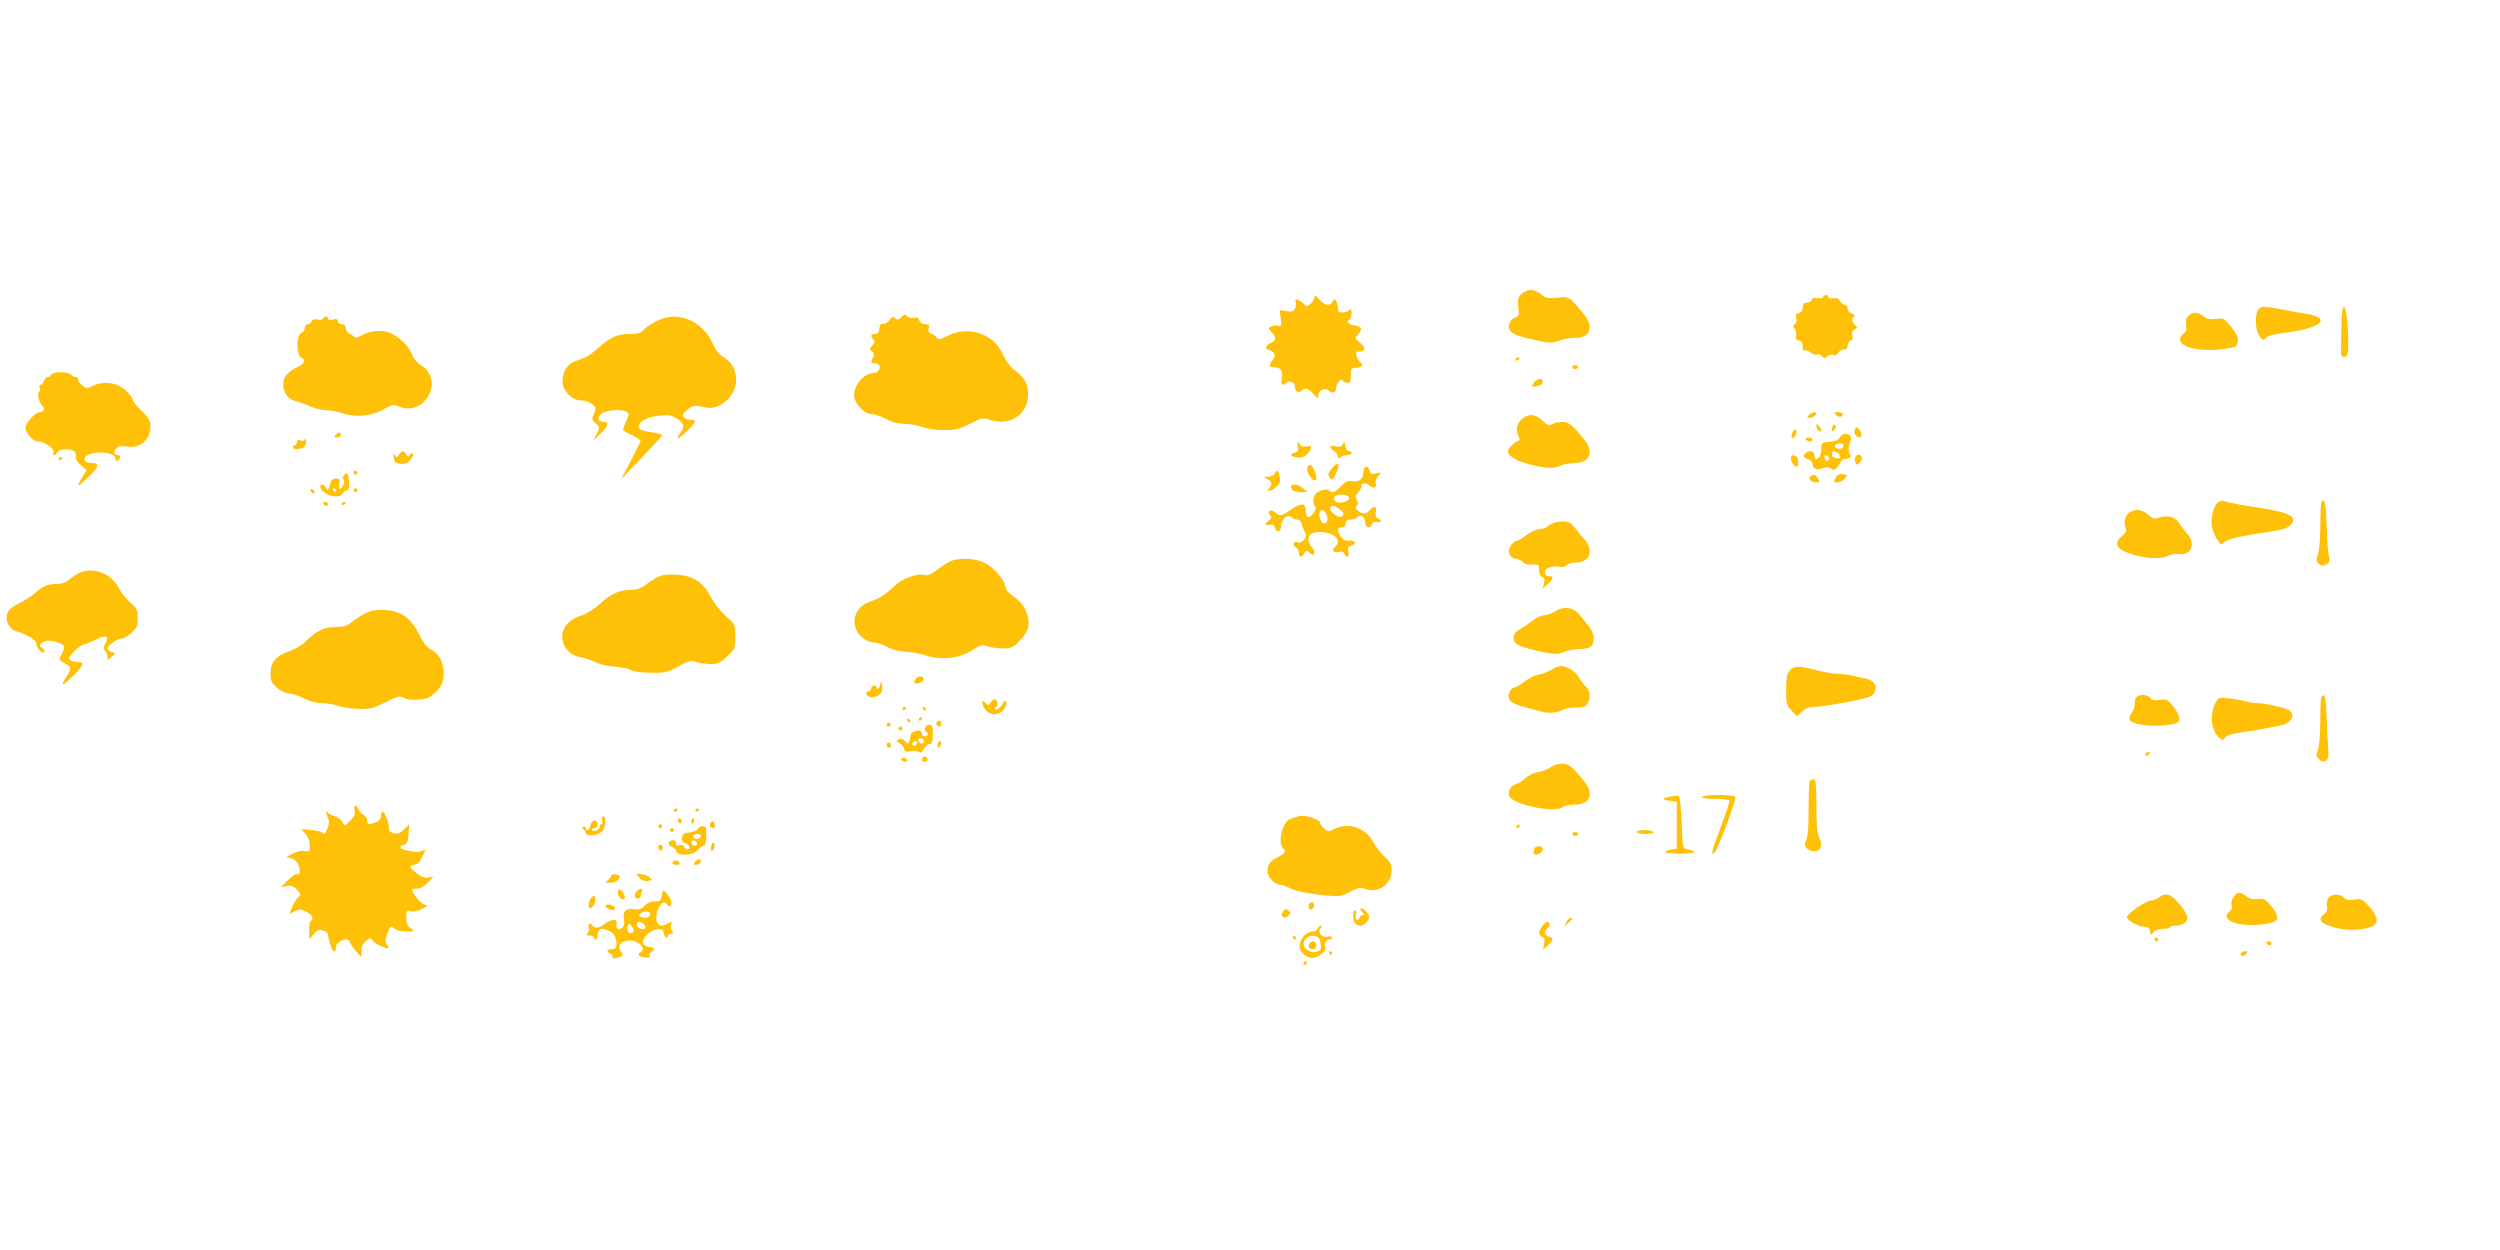 <?xml version="1.0" standalone="no"?>
<!DOCTYPE svg PUBLIC "-//W3C//DTD SVG 20010904//EN"
 "http://www.w3.org/TR/2001/REC-SVG-20010904/DTD/svg10.dtd">
<svg version="1.0" xmlns="http://www.w3.org/2000/svg"
 width="1280pt" height="640pt" viewBox="0 0 1280 640"
 preserveAspectRatio="xMidYMid meet">
<g transform="translate(0,640) scale(0.1,-0.1)"
fill="#ffc107" stroke="none">
<path d="M7815 4910 c-37 -14 -48 -37 -42 -85 6 -38 4 -45 -13 -50 -29 -9 -43
-40 -30 -65 11 -20 42 -32 148 -55 56 -13 69 -12 105 1 23 9 59 15 81 14 75
-2 98 54 49 117 -76 94 -79 96 -140 89 -47 -5 -59 -3 -77 13 -27 24 -56 32
-81 21z"/>
<path d="M6730 4879 c0 -9 -9 -24 -20 -34 -18 -16 -22 -17 -33 -3 -6 8 -20 18
-31 22 -14 5 -17 2 -12 -10 3 -8 1 -24 -4 -34 -8 -15 -17 -18 -44 -13 l-34 5
5 -42 c6 -40 4 -43 -14 -38 -11 3 -27 1 -36 -4 -15 -8 -14 -11 3 -28 26 -26
25 -43 -2 -55 -26 -12 -36 -35 -15 -35 8 0 20 -7 27 -15 9 -11 8 -19 -4 -37
-22 -30 -20 -38 7 -38 34 0 46 -18 40 -56 -6 -34 4 -43 23 -24 15 15 44 1 44
-20 0 -24 18 -36 33 -21 18 18 36 13 62 -16 23 -27 24 -27 25 -6 0 25 36 41
53 24 17 -17 37 -13 37 7 0 26 25 58 34 44 4 -7 15 -12 25 -12 15 0 18 8 17
37 -1 32 2 38 20 39 34 2 48 14 31 27 -8 7 -18 22 -22 35 -5 18 -2 22 14 22
33 0 35 21 5 45 -28 22 -28 24 -11 42 25 29 21 40 -18 47 -35 7 -44 19 -25 31
6 3 10 18 10 33 0 20 -3 23 -12 14 -7 -7 -22 -12 -35 -12 -17 0 -23 6 -23 23
0 12 -4 28 -9 36 -7 11 -10 11 -17 -2 -15 -26 -40 -23 -67 8 -19 21 -26 25
-27 14z"/>
<path d="M9334 4879 c-3 -6 -16 -8 -29 -5 -15 4 -25 1 -29 -9 -3 -8 -15 -15
-26 -15 -14 0 -20 -7 -20 -24 0 -15 -7 -26 -19 -29 -15 -3 -18 -11 -14 -27 4
-13 0 -25 -7 -30 -11 -7 -11 -11 -1 -24 7 -8 10 -24 7 -34 -5 -14 -1 -21 14
-25 14 -3 20 -13 20 -32 0 -16 4 -24 11 -20 5 4 18 0 28 -9 10 -9 25 -14 33
-11 8 3 20 -1 27 -9 11 -13 15 -14 27 -1 8 8 22 11 31 8 9 -4 19 1 25 10 5 10
18 17 28 17 13 0 20 7 20 20 0 11 7 23 15 26 10 4 13 14 9 29 -4 15 0 24 12
29 16 6 16 8 -1 26 -14 16 -15 23 -6 34 10 12 8 16 -8 21 -12 3 -21 15 -21 26
0 10 -7 19 -15 19 -8 0 -19 8 -24 19 -7 13 -18 17 -36 14 -15 -3 -25 -1 -25 6
0 14 -17 14 -26 0z"/>
<path d="M11560 4811 c-17 -32 -12 -106 9 -132 17 -21 20 -22 34 -7 9 8 43 18
79 22 203 23 267 78 118 101 -25 3 -77 13 -117 21 -94 18 -110 18 -123 -5z"/>
<path d="M11988 4726 c-1 -58 -2 -116 -2 -128 -1 -23 12 -32 30 -20 15 10 3
244 -13 250 -10 3 -13 -23 -15 -102z"/>
<path d="M11205 4783 c-12 -11 -15 -26 -12 -48 4 -24 0 -34 -15 -44 -11 -7
-18 -20 -16 -33 6 -42 124 -62 243 -42 45 8 50 12 53 37 2 19 -7 40 -34 73
-36 44 -40 46 -78 41 -30 -4 -46 -1 -64 14 -30 23 -55 24 -77 2z"/>
<path d="M4612 4774 c-11 -12 -17 -13 -28 -3 -12 10 -18 8 -30 -10 -9 -12 -23
-20 -32 -19 -12 2 -18 -5 -20 -24 -2 -20 -9 -28 -23 -28 -22 0 -24 -11 -7 -28
9 -9 8 -16 -5 -30 -16 -17 -16 -21 -2 -32 11 -9 12 -17 5 -30 -14 -26 -13 -30
9 -30 10 0 21 -6 24 -14 6 -16 -11 -36 -30 -36 -54 0 -111 -75 -98 -129 10
-39 54 -81 86 -81 16 0 49 -11 75 -25 31 -17 63 -25 94 -25 26 0 67 -7 91 -16
24 -9 74 -16 112 -16 57 -1 77 4 133 32 59 30 68 32 98 22 104 -38 200 24 200
130 0 53 -21 90 -70 123 -16 10 -43 46 -59 79 -23 47 -41 67 -78 90 -62 38
-140 40 -206 6 -38 -19 -46 -20 -55 -8 -6 8 -19 17 -29 21 -13 5 -16 13 -12
27 5 16 2 20 -18 20 -16 0 -26 7 -30 19 -3 14 -11 17 -30 14 -13 -3 -28 0 -31
6 -9 15 -18 13 -34 -5z"/>
<path d="M1654 4769 c-3 -6 -16 -8 -29 -5 -15 4 -25 1 -29 -9 -3 -8 -12 -15
-21 -15 -8 0 -15 -9 -15 -19 0 -11 -8 -22 -17 -25 -27 -9 -26 -118 0 -128 25
-11 17 -30 -19 -47 -52 -24 -74 -51 -74 -91 0 -42 27 -77 68 -85 15 -4 46 -15
70 -26 23 -10 60 -19 80 -19 21 0 60 -7 86 -16 66 -23 152 -14 212 21 39 23
50 25 71 16 135 -62 244 131 117 210 -19 11 -37 34 -44 53 -14 42 -75 101
-122 115 -42 14 -99 6 -141 -18 -19 -11 -30 -12 -35 -5 -4 6 -15 13 -24 17
-10 3 -18 16 -18 27 0 13 -7 20 -20 20 -11 0 -20 7 -20 15 0 11 -7 14 -25 9
-15 -4 -25 -2 -25 5 0 14 -17 14 -26 0z"/>
<path d="M3400 4771 c-40 -13 -84 -37 -104 -60 -15 -16 -31 -21 -73 -21 -63 0
-101 -17 -161 -72 -23 -21 -52 -42 -65 -47 -12 -5 -37 -15 -55 -21 -38 -15
-62 -54 -62 -104 0 -47 48 -96 95 -96 18 0 43 -8 56 -19 21 -17 22 -21 10 -49
-12 -29 -11 -33 9 -50 22 -18 22 -19 5 -53 l-17 -34 36 34 c40 39 46 61 17 61
-31 0 -37 21 -11 42 24 19 104 25 129 9 13 -8 12 -15 -4 -50 -10 -23 -16 -43
-14 -45 2 -2 23 -13 47 -25 23 -12 42 -24 42 -28 0 -3 -23 -49 -50 -102 l-51
-96 105 110 c58 61 106 113 106 117 0 3 -19 9 -42 13 -64 10 -78 15 -78 29 0
27 41 50 101 57 52 6 65 4 94 -14 37 -24 42 -42 20 -71 -31 -41 -13 -38 30 4
51 50 55 60 21 60 -13 0 -29 6 -35 14 -9 11 -5 19 18 38 27 23 33 24 78 15 42
-9 56 -7 89 9 101 50 113 190 19 245 -24 15 -42 37 -56 70 -45 103 -152 159
-249 130z"/>
<path d="M7760 4559 c0 -5 5 -7 10 -4 6 3 10 8 10 11 0 2 -4 4 -10 4 -5 0 -10
-5 -10 -11z"/>
<path d="M8050 4520 c0 -5 7 -10 15 -10 8 0 15 5 15 10 0 6 -7 10 -15 10 -8 0
-15 -4 -15 -10z"/>
<path d="M288 4493 c-16 -3 -28 -9 -28 -14 0 -5 -6 -9 -14 -9 -8 0 -18 -9 -21
-20 -3 -11 -11 -20 -17 -20 -5 0 -8 -7 -5 -15 4 -8 2 -17 -3 -20 -12 -8 -1
-55 17 -73 15 -16 9 -32 -13 -32 -22 0 -74 -55 -74 -78 0 -28 38 -72 63 -72
34 0 88 -37 81 -55 -4 -8 -2 -15 4 -15 5 0 12 7 16 15 6 16 62 20 84 6 8 -4
12 -17 10 -28 -2 -12 8 -29 26 -45 l29 -25 -21 -35 c-35 -57 -26 -56 33 2 56
55 57 70 8 70 -26 0 -39 18 -25 32 33 33 152 26 152 -9 0 -18 16 -17 24 2 3 9
0 15 -9 15 -22 0 -27 17 -9 34 11 12 25 15 50 10 69 -13 124 33 124 102 0 29
-8 44 -45 80 -25 24 -45 49 -45 57 0 7 -15 28 -34 46 -43 42 -113 53 -169 26
-33 -15 -36 -15 -56 2 -12 9 -21 23 -21 30 0 7 -6 13 -14 13 -8 0 -16 4 -18 8
-4 12 -47 19 -80 15z"/>
<path d="M7852 4439 c-12 -19 -11 -20 15 -17 17 2 29 10 31 21 5 24 -30 22
-46 -4z"/>
<path d="M9261 4274 c-12 -14 -10 -15 10 -12 12 1 24 9 27 16 5 17 -20 14 -37
-4z"/>
<path d="M9400 4276 c6 -8 18 -12 26 -9 19 7 7 23 -18 23 -17 0 -18 -3 -8 -14z"/>
<path d="M7810 4267 c-37 -19 -53 -58 -38 -93 11 -23 10 -28 -1 -32 -18 -6
-51 -40 -51 -52 0 -19 35 -45 75 -57 109 -32 149 -36 189 -19 21 9 57 16 81
16 75 0 97 54 48 117 -63 78 -81 93 -113 93 -17 0 -40 -5 -52 -11 -16 -9 -25
-6 -47 14 -34 33 -60 39 -91 24z"/>
<path d="M9300 4218 c0 -9 5 -20 11 -23 17 -11 20 0 4 21 -13 17 -14 17 -15 2z"/>
<path d="M9387 4224 c-4 -4 -7 -14 -7 -23 0 -11 3 -12 11 -4 6 6 10 16 7 23
-2 6 -7 8 -11 4z"/>
<path d="M9496 4197 c-5 -19 7 -36 27 -37 12 0 8 31 -7 45 -12 12 -15 11 -20
-8z"/>
<path d="M9184 4196 c-6 -6 -11 -20 -11 -29 0 -16 2 -16 15 -4 7 8 12 21 10
30 -2 11 -6 12 -14 3z"/>
<path d="M1720 4175 c-10 -12 -10 -15 3 -15 19 0 31 16 18 24 -5 3 -14 -1 -21
-9z"/>
<path d="M9420 4161 c-7 -14 -23 -21 -53 -23 -39 -3 -42 -5 -42 -33 0 -32 -11
-55 -26 -55 -5 0 -9 9 -9 20 0 24 -32 27 -50 5 -10 -12 -8 -16 14 -25 14 -5
26 -15 26 -23 0 -26 21 -36 51 -25 21 7 33 7 44 -2 12 -10 19 -8 35 11 10 13
19 27 20 32 0 4 9 7 19 7 21 0 36 15 23 24 -10 6 -8 44 3 70 15 34 -37 50 -55
17z m20 -40 c0 -6 -5 -13 -10 -16 -15 -9 -43 3 -35 15 8 13 45 13 45 1z m-36
-37 c9 -3 16 -13 16 -21 0 -10 -6 -13 -16 -9 -9 3 -18 6 -20 6 -2 0 -4 7 -4
15 0 17 2 18 24 9z m-39 -32 c0 -18 -20 -15 -23 4 -3 10 1 15 10 12 7 -3 13
-10 13 -16z"/>
<path d="M1561 4152 c-1 -9 -8 -11 -21 -7 -14 5 -20 2 -20 -9 0 -9 -4 -16 -10
-16 -5 0 -10 -4 -10 -10 0 -15 46 -12 60 5 6 8 10 22 7 32 -3 10 -5 12 -6 5z"/>
<path d="M9245 4150 c3 -5 13 -10 21 -10 8 0 14 5 14 10 0 6 -9 10 -21 10 -11
0 -17 -4 -14 -10z"/>
<path d="M6645 4117 c5 -23 2 -30 -15 -34 -30 -8 -24 -21 13 -25 24 -2 37 3
54 22 24 28 21 44 -9 34 -13 -4 -25 1 -34 13 -14 17 -15 16 -9 -10z"/>
<path d="M6876 4127 c-7 -14 -15 -17 -37 -12 -33 8 -38 -5 -9 -23 11 -7 20
-20 20 -29 0 -13 3 -14 12 -5 7 7 22 12 35 12 13 0 23 5 23 10 0 6 -6 10 -14
10 -8 0 -16 12 -18 28 -4 23 -5 24 -12 9z"/>
<path d="M2043 4073 c-11 -16 -13 -16 -23 -3 -10 13 -11 12 -6 -3 3 -10 6 -22
6 -27 0 -11 36 -19 59 -13 19 5 48 53 32 53 -5 0 -12 -6 -15 -12 -3 -9 -8 -8
-16 5 -6 9 -14 17 -18 17 -4 0 -12 -8 -19 -17z"/>
<path d="M9508 4069 c-10 -5 -14 -17 -11 -29 6 -23 10 -24 27 -7 19 18 6 48
-16 36z"/>
<path d="M9170 4052 c0 -17 18 -42 30 -42 11 0 9 45 -3 52 -19 12 -27 9 -27
-10z"/>
<path d="M300 4049 c0 -5 5 -7 10 -4 6 3 10 8 10 11 0 2 -4 4 -10 4 -5 0 -10
-5 -10 -11z"/>
<path d="M6821 4004 c-23 -30 -24 -33 -12 -52 9 -15 20 -4 39 40 15 37 -2 44
-27 12z"/>
<path d="M6694 4005 c-4 -8 1 -26 10 -40 30 -46 49 -23 24 30 -13 28 -26 32
-34 10z"/>
<path d="M6980 3980 c0 -34 -23 -50 -60 -43 -19 3 -32 -3 -53 -26 -27 -31 -51
-39 -61 -22 -7 10 -44 3 -66 -13 -17 -13 -22 -58 -7 -68 14 -8 -20 -61 -36
-55 -7 2 -12 17 -12 33 0 40 -22 41 -75 5 -52 -35 -57 -36 -81 -15 -22 20 -46
9 -27 -13 10 -12 9 -17 -5 -28 -23 -17 -21 -28 4 -22 15 4 23 0 26 -14 8 -31
33 -23 33 11 0 34 34 60 53 41 6 -6 19 -11 29 -11 11 0 20 -10 24 -27 4 -16
11 -33 16 -39 17 -22 -18 -64 -42 -49 -5 3 -12 0 -16 -6 -4 -6 1 -16 10 -21 9
-5 16 -18 16 -28 0 -25 16 -26 29 -2 8 14 12 15 22 5 7 -7 17 -13 21 -13 14 0
9 27 -7 40 -18 15 -20 56 -3 66 22 14 73 13 106 -2 35 -16 42 -43 17 -64 -20
-17 -8 -33 20 -26 15 4 25 1 29 -9 10 -26 27 -17 20 11 -5 20 -2 26 15 31 30
8 20 29 -11 25 -18 -2 -31 4 -42 20 -22 30 -20 48 4 48 13 0 20 7 20 20 0 14
7 20 23 20 13 0 28 5 34 11 18 18 43 2 43 -26 0 -28 24 -35 34 -9 4 10 14 14
26 11 24 -6 27 11 4 20 -10 4 -14 13 -10 29 8 31 -7 38 -29 14 -21 -24 -35
-25 -61 -6 -15 11 -16 17 -7 27 9 9 9 16 0 30 -9 14 -8 22 6 37 9 10 17 24 17
30 0 20 21 24 40 7 21 -19 42 -12 33 11 -3 8 3 24 13 36 19 21 19 21 -9 14
-24 -6 -30 -3 -34 14 -8 32 -33 25 -33 -10z m-72 -128 c4 -14 -35 -31 -60 -24
-21 5 -24 28 -5 36 21 8 60 2 65 -12z m-47 -61 c19 -15 21 -22 12 -32 -9 -9
-17 -8 -37 5 -28 18 -35 46 -12 46 8 0 24 -9 37 -19z m-71 -22 c12 -22 7 -49
-9 -49 -15 0 -32 36 -25 54 8 22 21 20 34 -5z"/>
<path d="M1810 3980 c0 -5 5 -10 10 -10 6 0 10 5 10 10 0 6 -4 10 -10 10 -5 0
-10 -4 -10 -10z"/>
<path d="M6526 3975 c-3 -8 -18 -15 -33 -16 -27 0 -28 -1 -5 -11 24 -12 28
-28 11 -45 -22 -22 7 -21 32 1 21 18 25 29 21 54 -5 34 -16 42 -26 17z"/>
<path d="M1761 3966 c-7 -9 -8 -17 -2 -20 5 -4 5 -15 -2 -30 -14 -30 -26 -25
-19 9 3 20 0 25 -17 25 -12 0 -23 -6 -25 -12 -16 -53 -17 -54 -27 -35 -11 18
-29 23 -29 7 0 -39 93 -71 113 -38 7 10 17 18 24 18 9 0 12 13 10 39 -3 47
-10 57 -26 37z m-41 -76 c0 -5 -2 -10 -4 -10 -3 0 -8 5 -11 10 -3 6 -1 10 4
10 6 0 11 -4 11 -10z"/>
<path d="M9401 3958 c-15 -24 -14 -28 7 -28 11 0 27 8 36 19 16 18 16 19 -7
23 -16 3 -28 -1 -36 -14z"/>
<path d="M9273 3964 c-20 -9 -2 -34 23 -34 22 0 23 2 12 20 -13 21 -15 22 -35
14z"/>
<path d="M6610 3906 c0 -17 22 -26 58 -26 l27 1 -24 19 c-27 23 -61 26 -61 6z"/>
<path d="M1590 3891 c0 -5 5 -13 10 -16 6 -3 10 -2 10 4 0 5 -4 13 -10 16 -5
3 -10 2 -10 -4z"/>
<path d="M1810 3890 c0 -5 5 -10 10 -10 6 0 10 5 10 10 0 6 -4 10 -10 10 -5 0
-10 -4 -10 -10z"/>
<path d="M11358 3829 c-23 -13 -41 -84 -33 -128 4 -19 16 -48 27 -64 19 -27
21 -27 39 -11 13 12 61 24 137 37 172 27 175 28 195 45 48 42 5 68 -153 92
-89 13 -162 27 -180 34 -8 3 -23 1 -32 -5z"/>
<path d="M11887 3834 c-4 -4 -7 -59 -7 -122 0 -65 -5 -130 -12 -149 -10 -28
-10 -36 4 -49 13 -13 20 -14 38 -4 18 10 21 17 15 38 -5 15 -10 83 -12 152 -4
118 -10 150 -26 134z"/>
<path d="M1655 3820 c3 -5 10 -10 16 -10 5 0 9 5 9 10 0 6 -7 10 -16 10 -8 0
-12 -4 -9 -10z"/>
<path d="M1750 3819 c0 -5 5 -7 10 -4 6 3 10 8 10 11 0 2 -4 4 -10 4 -5 0 -10
-5 -10 -11z"/>
<path d="M10907 3779 c-25 -15 -36 -49 -25 -78 7 -21 4 -28 -18 -46 -41 -33
-30 -63 31 -86 73 -28 164 -35 201 -16 16 8 43 13 59 10 64 -9 90 54 43 105
-13 15 -32 39 -41 54 -19 31 -62 43 -101 28 -24 -9 -32 -7 -58 15 -31 27 -61
31 -91 14z"/>
<path d="M7931 3710 c-13 -11 -36 -20 -51 -20 -15 0 -44 -13 -65 -30 -21 -16
-44 -30 -51 -30 -8 0 -21 -11 -29 -24 -20 -30 -6 -66 25 -66 10 0 26 -8 36
-17 11 -11 29 -16 50 -14 32 2 34 0 34 -27 0 -18 6 -32 16 -36 12 -5 14 -13 9
-34 l-7 -27 26 24 c31 29 33 41 6 41 -13 0 -20 7 -20 20 0 22 35 35 75 28 14
-3 30 1 36 8 6 8 28 14 49 14 70 0 92 62 43 118 -16 17 -38 45 -51 61 -20 26
-30 31 -65 31 -27 -1 -51 -8 -66 -20z"/>
<path d="M4865 3526 c-16 -7 -48 -28 -69 -45 -26 -21 -46 -29 -58 -25 -35 11
-118 -17 -151 -50 -44 -44 -86 -71 -128 -85 -69 -22 -101 -84 -75 -145 15 -36
59 -66 95 -66 11 0 40 -10 63 -22 26 -14 64 -23 95 -25 28 -1 72 -9 97 -17 86
-29 181 -18 252 30 34 23 42 25 69 15 17 -6 53 -11 79 -11 43 0 53 5 86 38 50
50 59 94 32 155 -14 30 -34 54 -60 71 -27 17 -41 34 -45 54 -8 41 -63 101
-112 123 -47 22 -127 24 -170 5z"/>
<path d="M411 3469 c-13 -5 -37 -20 -53 -34 -21 -18 -42 -25 -69 -25 -46 0
-72 -11 -112 -48 -15 -14 -51 -37 -79 -51 -37 -18 -55 -34 -61 -53 -12 -38 10
-80 48 -91 49 -14 100 -44 100 -59 1 -23 32 -61 40 -47 5 7 1 16 -9 21 -14 8
-15 13 -5 24 14 17 45 18 88 3 35 -12 37 -18 16 -59 -15 -29 -14 -30 15 -45
35 -18 37 -29 10 -70 -35 -53 -22 -51 35 5 55 55 60 70 22 70 -12 0 -29 5 -37
10 -12 8 -9 15 20 45 18 19 40 35 47 35 8 0 36 11 63 25 54 27 71 20 49 -21
-10 -19 -10 -27 -1 -36 7 -7 12 -21 12 -32 0 -19 0 -19 21 0 l20 18 -20 8
c-12 4 -21 12 -21 17 0 15 50 51 71 51 10 0 33 13 51 29 28 25 33 36 33 76 0
42 -4 51 -38 80 -20 18 -48 52 -60 76 -38 72 -125 107 -196 78z"/>
<path d="M3365 3445 c-16 -9 -44 -27 -62 -41 -21 -16 -45 -24 -71 -24 -60 0
-102 -19 -160 -71 -32 -29 -70 -53 -94 -60 -23 -6 -54 -23 -70 -39 -60 -60
-23 -161 64 -175 23 -4 58 -16 78 -26 20 -11 63 -21 96 -22 33 -2 71 -10 84
-18 15 -8 56 -13 105 -14 73 0 85 3 140 34 53 30 62 32 90 22 17 -6 50 -11 74
-11 35 0 49 6 84 39 41 38 42 42 42 101 0 62 0 63 -50 107 -27 25 -61 68 -75
96 -37 75 -92 110 -178 115 -48 2 -76 -2 -97 -13z"/>
<path d="M7962 3270 c-18 -11 -43 -20 -56 -20 -13 0 -39 -12 -59 -27 -19 -16
-49 -36 -66 -45 -21 -12 -31 -25 -31 -41 0 -37 21 -48 162 -78 49 -10 64 -10
100 4 24 9 59 15 80 14 20 0 43 5 52 12 24 20 20 69 -9 105 -14 17 -36 44 -48
59 -30 38 -81 45 -125 17z"/>
<path d="M1875 3262 c-22 -10 -54 -31 -71 -45 -26 -22 -42 -27 -85 -27 -60 0
-98 -19 -154 -74 -18 -19 -56 -41 -83 -50 -69 -23 -97 -56 -97 -113 0 -38 5
-49 33 -74 19 -17 44 -29 60 -29 15 0 49 -11 76 -25 31 -16 66 -25 95 -25 25
0 64 -7 86 -15 22 -8 70 -14 107 -15 57 0 76 5 133 35 55 28 71 33 88 24 35
-19 114 -15 144 7 47 35 65 68 65 117 0 55 -24 100 -66 122 -21 11 -41 37 -61
78 -40 82 -92 119 -172 124 -42 3 -69 -2 -98 -15z"/>
<path d="M7945 2972 c-17 -11 -47 -22 -67 -26 -20 -3 -53 -20 -73 -36 -21 -17
-44 -30 -52 -30 -7 0 -19 -11 -25 -25 -15 -34 6 -56 69 -73 26 -7 64 -17 84
-23 51 -13 85 -11 118 6 16 8 47 13 71 12 31 -1 46 4 56 18 20 28 17 69 -7 91
-12 10 -27 31 -35 46 -15 29 -61 58 -91 58 -10 0 -32 -8 -48 -18z"/>
<path d="M9165 2969 c-16 -17 -20 -36 -20 -99 0 -73 2 -81 28 -108 l28 -30 24
24 c16 16 36 24 57 24 18 0 71 7 118 15 180 32 193 36 203 76 6 24 -15 47 -51
55 -15 3 -46 9 -69 15 -23 5 -56 9 -73 9 -18 0 -58 6 -89 14 -112 28 -135 29
-156 5z"/>
<path d="M4690 2926 c-17 -17 -11 -28 12 -24 13 2 24 10 26 19 3 18 -22 21
-38 5z"/>
<path d="M4510 2908 c-1 -5 -3 -12 -4 -17 -2 -15 -16 -26 -16 -13 0 7 -7 12
-15 12 -8 0 -15 -7 -15 -15 0 -8 -7 -15 -15 -15 -9 0 -12 -6 -9 -15 8 -19 43
-19 67 -1 13 10 17 23 14 43 -2 15 -5 25 -7 21z"/>
<path d="M10953 2839 c-17 -6 -23 -16 -23 -40 0 -18 -7 -40 -16 -50 -9 -10
-14 -25 -11 -33 9 -24 103 -39 182 -29 62 7 70 11 73 31 2 14 -9 38 -29 63
-30 38 -35 41 -71 36 -21 -3 -40 -1 -44 4 -11 18 -39 26 -61 18z"/>
<path d="M11880 2718 c0 -70 -5 -136 -12 -155 -10 -28 -10 -36 5 -50 25 -25
53 -5 49 33 -2 16 -6 89 -9 162 -3 106 -7 132 -19 132 -11 0 -14 -22 -14 -122z"/>
<path d="M11347 2808 c-35 -55 -28 -146 13 -183 19 -17 21 -17 33 -1 9 12 36
20 82 26 39 5 93 14 120 20 28 5 64 13 82 16 62 12 81 64 31 83 -41 15 -117
31 -152 31 -19 0 -45 4 -58 9 -13 4 -49 11 -80 15 -52 7 -58 5 -71 -16z"/>
<path d="M5071 2803 c-8 -15 -12 -16 -22 -5 -22 21 -28 13 -13 -17 30 -60 108
-46 118 22 1 4 -3 7 -9 7 -5 0 -10 -4 -10 -8 0 -15 -34 -42 -39 -33 -4 5 -1
11 6 13 13 5 4 38 -11 38 -6 0 -14 -8 -20 -17z"/>
<path d="M4620 2769 c0 -5 5 -7 10 -4 6 3 10 8 10 11 0 2 -4 4 -10 4 -5 0 -10
-5 -10 -11z"/>
<path d="M4725 2770 c3 -5 8 -10 11 -10 2 0 4 5 4 10 0 6 -5 10 -11 10 -5 0
-7 -4 -4 -10z"/>
<path d="M4705 2720 c-3 -5 -1 -10 4 -10 6 0 11 5 11 10 0 6 -2 10 -4 10 -3 0
-8 -4 -11 -10z"/>
<path d="M4645 2710 c3 -5 8 -10 11 -10 2 0 4 5 4 10 0 6 -5 10 -11 10 -5 0
-7 -4 -4 -10z"/>
<path d="M4797 2704 c-8 -8 1 -24 14 -24 5 0 9 7 9 15 0 15 -12 20 -23 9z"/>
<path d="M4540 2690 c0 -5 5 -10 10 -10 6 0 10 5 10 10 0 6 -4 10 -10 10 -5 0
-10 -4 -10 -10z"/>
<path d="M4737 2675 c-4 -8 -2 -17 3 -20 15 -9 12 -25 -5 -25 -8 0 -15 7 -15
16 0 24 -54 14 -58 -11 -7 -45 -12 -51 -27 -31 -9 12 -20 16 -32 11 -17 -6
-16 -8 5 -22 12 -9 22 -22 22 -30 0 -12 7 -14 31 -9 18 3 37 2 44 -4 8 -7 16
-3 25 15 7 14 20 25 29 25 12 0 16 11 17 50 0 41 -3 50 -17 50 -9 0 -19 -7
-22 -15z m-7 -71 c0 -17 -22 -14 -28 4 -2 7 3 12 12 12 9 0 16 -7 16 -16z
m-39 -17 c-13 -13 -26 -3 -16 12 3 6 11 8 17 5 6 -4 6 -10 -1 -17z"/>
<path d="M4600 2670 c0 -5 5 -10 10 -10 6 0 10 5 10 10 0 6 -4 10 -10 10 -5 0
-10 -4 -10 -10z"/>
<path d="M4807 2604 c-4 -4 -7 -14 -7 -23 0 -11 3 -12 11 -4 6 6 10 16 7 23
-2 6 -7 8 -11 4z"/>
<path d="M4540 2585 c0 -9 5 -15 11 -13 6 2 11 8 11 13 0 5 -5 11 -11 13 -6 2
-11 -4 -11 -13z"/>
<path d="M10985 2540 c-3 -5 -2 -10 4 -10 5 0 13 5 16 10 3 6 2 10 -4 10 -5 0
-13 -4 -16 -10z"/>
<path d="M4726 2523 c-11 -11 -6 -23 9 -23 8 0 15 4 15 9 0 13 -16 22 -24 14z"/>
<path d="M4615 2510 c3 -5 13 -10 21 -10 8 0 12 5 9 10 -3 6 -13 10 -21 10 -8
0 -12 -4 -9 -10z"/>
<path d="M7939 2472 c-13 -11 -42 -22 -63 -25 -22 -3 -51 -17 -65 -31 -14 -13
-36 -27 -49 -31 -30 -9 -46 -39 -33 -63 24 -45 240 -87 274 -53 6 6 32 11 57
11 80 0 104 53 53 117 -64 80 -80 93 -116 93 -19 0 -45 -8 -58 -18z"/>
<path d="M9267 2403 c-4 -3 -7 -69 -7 -145 0 -93 -4 -145 -12 -158 -17 -26 0
-54 35 -58 37 -5 53 28 32 67 -11 23 -15 63 -15 166 0 106 -3 135 -13 135 -8
0 -17 -3 -20 -7z"/>
<path d="M8560 2323 c-50 -8 -55 -17 -15 -22 l40 -6 0 -120 0 -120 -25 -3
c-14 -2 -29 -8 -34 -13 -6 -5 23 -9 74 -9 51 0 80 4 75 9 -6 5 -21 11 -35 13
-25 3 -25 3 -30 137 -3 78 -9 135 -15 136 -5 1 -21 0 -35 -2z"/>
<path d="M8715 2320 c-4 -6 20 -10 64 -10 38 0 72 -4 75 -9 3 -4 -17 -66 -44
-136 -46 -119 -54 -153 -30 -129 16 17 112 273 105 284 -8 13 -162 13 -170 0z"/>
<path d="M1817 2274 c-4 -4 -4 -16 -1 -28 3 -15 -4 -30 -25 -50 -28 -27 -29
-27 -36 -8 -3 12 -21 26 -40 32 -18 6 -36 16 -39 23 -3 9 -5 8 -5 -1 -1 -7 4
-22 9 -32 7 -13 6 -27 -2 -47 -16 -38 -16 -37 -30 -25 -7 5 -34 11 -60 13
l-47 4 22 -23 c13 -14 22 -37 23 -58 1 -33 -1 -36 -25 -31 -15 3 -41 -2 -61
-13 l-35 -18 27 -7 c18 -5 30 -17 37 -37 11 -31 6 -53 -9 -43 -5 3 -25 -11
-46 -31 l-36 -37 30 6 c23 5 34 1 53 -19 20 -22 21 -25 7 -37 -9 -6 -23 -29
-32 -50 l-15 -37 27 14 c23 12 30 12 59 -2 32 -15 42 -35 24 -47 -5 -3 -9 -25
-8 -50 l2 -44 21 26 c16 21 26 25 47 19 16 -4 27 -13 27 -24 0 -9 6 -34 13
-55 13 -37 27 -40 27 -6 0 19 28 39 54 39 9 0 16 -5 16 -11 0 -6 14 -27 30
-46 l30 -34 0 33 c1 23 8 38 25 51 22 16 25 16 33 1 8 -15 82 -48 82 -38 0 2
-5 12 -11 22 -8 13 -6 27 6 56 15 36 17 37 34 22 11 -10 35 -16 62 -15 43 0
43 0 22 16 -17 11 -23 25 -23 54 0 37 2 39 24 33 14 -3 37 2 57 12 32 17 33
18 11 23 -18 5 -62 58 -62 76 0 3 12 5 26 5 16 0 37 12 55 31 l29 31 -27 -5
c-19 -3 -36 2 -60 22 -39 30 -41 38 -12 43 12 2 25 10 29 18 4 8 13 26 19 39
12 22 11 23 -6 16 -20 -9 -34 -9 -80 1 -37 7 -43 20 -14 29 15 4 20 17 23 55
l3 49 -27 -26 c-20 -20 -33 -24 -53 -19 -17 4 -25 13 -24 24 4 23 -23 92 -33
86 -4 -3 -8 -14 -8 -25 0 -12 -10 -23 -26 -29 -36 -14 -44 -13 -44 10 0 10 -9
24 -21 30 -11 6 -23 20 -27 31 -4 11 -11 17 -15 13z"/>
<path d="M3450 2249 c0 -5 5 -7 10 -4 6 3 10 8 10 11 0 2 -4 4 -10 4 -5 0 -10
-5 -10 -11z"/>
<path d="M3560 2249 c0 -5 5 -7 10 -4 6 3 10 8 10 11 0 2 -4 4 -10 4 -5 0 -10
-5 -10 -11z"/>
<path d="M6645 2220 c-11 -4 -29 -10 -40 -14 -39 -14 -65 -120 -36 -149 18
-18 13 -25 -28 -46 -40 -21 -51 -37 -51 -75 0 -26 38 -66 64 -66 9 0 31 -7 48
-16 33 -17 105 -32 203 -40 51 -5 67 -2 108 20 39 21 52 24 74 15 68 -25 138
22 138 93 0 33 -6 45 -35 71 -19 17 -44 49 -56 71 -39 78 -130 109 -204 71
-27 -14 -31 -14 -50 2 -11 10 -20 22 -20 28 0 21 -84 47 -115 35z"/>
<path d="M3083 2200 c3 -11 1 -20 -4 -20 -5 0 -9 -6 -9 -14 0 -7 -9 -16 -20
-19 -11 -3 -20 -1 -20 4 0 5 7 9 15 9 9 0 15 9 15 21 0 28 -34 21 -38 -9 -4
-24 -18 -30 -25 -9 -2 7 -8 8 -13 3 -5 -5 -4 -11 4 -13 6 -3 12 -11 12 -18 0
-20 61 -14 82 8 20 19 25 77 7 77 -6 0 -9 -9 -6 -20z"/>
<path d="M3470 2201 c0 -6 5 -13 10 -16 6 -3 10 1 10 9 0 9 -4 16 -10 16 -5 0
-10 -4 -10 -9z"/>
<path d="M3540 2195 c0 -8 2 -15 4 -15 2 0 6 7 10 15 3 8 1 15 -4 15 -6 0 -10
-7 -10 -15z"/>
<path d="M3637 2186 c-6 -15 1 -26 15 -26 11 0 10 27 -1 34 -5 3 -11 0 -14 -8z"/>
<path d="M3370 2170 c0 -5 5 -10 10 -10 6 0 10 5 10 10 0 6 -4 10 -10 10 -5 0
-10 -4 -10 -10z"/>
<path d="M7765 2170 c-3 -5 -1 -10 4 -10 6 0 11 5 11 10 0 6 -2 10 -4 10 -3 0
-8 -4 -11 -10z"/>
<path d="M3573 2156 c-4 -8 -24 -16 -43 -18 -28 -2 -36 -8 -38 -26 -3 -17 2
-25 17 -29 12 -3 21 -12 21 -19 0 -18 -19 -18 -26 0 -3 8 -13 12 -25 9 -13 -4
-19 0 -19 12 0 10 -6 15 -17 13 -24 -5 -27 -25 -4 -33 11 -3 21 -13 23 -23 5
-27 88 -23 111 6 10 12 24 22 30 22 8 0 12 19 13 50 1 42 -2 50 -17 50 -10 0
-22 -6 -26 -14z m17 -35 c0 -11 -26 -22 -34 -14 -12 12 -5 23 14 23 11 0 20
-4 20 -9z m-22 -39 c2 -7 -3 -12 -12 -12 -9 0 -16 7 -16 16 0 17 22 14 28 -4z"/>
<path d="M3430 2150 c0 -5 5 -10 10 -10 6 0 10 5 10 10 0 6 -4 10 -10 10 -5 0
-10 -4 -10 -10z"/>
<path d="M8380 2140 c0 -5 21 -10 46 -10 27 0 43 4 39 10 -3 6 -24 10 -46 10
-21 0 -39 -4 -39 -10z"/>
<path d="M8050 2130 c0 -5 7 -10 15 -10 8 0 15 5 15 10 0 6 -7 10 -15 10 -8 0
-15 -4 -15 -10z"/>
<path d="M3648 2084 c-5 -4 -8 -16 -8 -28 0 -14 3 -17 11 -9 6 6 9 19 7 28 -1
9 -6 13 -10 9z"/>
<path d="M3370 2065 c0 -20 17 -28 23 -11 3 8 -1 17 -9 20 -8 3 -14 -1 -14 -9z"/>
<path d="M7857 2057 c-9 -23 -7 -32 6 -33 16 0 37 16 37 30 0 16 -37 18 -43 3z"/>
<path d="M3450 1990 c-12 -8 -12 -10 3 -16 21 -8 35 2 21 16 -5 5 -15 6 -24 0z"/>
<path d="M3556 1984 c-4 -11 -1 -14 11 -12 9 2 18 9 21 16 6 18 -25 15 -32 -4z"/>
<path d="M3130 1917 c0 -5 -8 -16 -17 -23 -16 -12 -15 -13 12 -14 19 0 35 7
42 19 10 16 9 20 -13 24 -13 2 -24 0 -24 -6z"/>
<path d="M3260 1923 c0 -2 8 -11 18 -21 11 -11 26 -16 41 -12 22 5 22 6 7 19
-15 12 -66 23 -66 14z"/>
<path d="M3166 1842 c-8 -14 2 -39 20 -46 18 -7 18 14 1 39 -9 11 -16 14 -21
7z"/>
<path d="M3262 1838 c-17 -17 -15 -38 3 -38 8 0 15 4 15 9 0 5 3 16 6 25 7 19
-7 21 -24 4z"/>
<path d="M3388 1813 c-3 -24 -8 -28 -35 -28 -20 0 -39 -8 -53 -23 -17 -18 -28
-21 -54 -17 -41 8 -60 -12 -51 -53 4 -20 1 -33 -9 -41 -20 -17 -35 -6 -29 19
7 27 -26 27 -60 0 -27 -22 -52 -26 -62 -10 -10 16 -28 11 -21 -6 4 -9 1 -23
-5 -30 -9 -11 -7 -14 10 -14 11 0 21 -4 21 -10 0 -5 5 -10 10 -10 6 0 10 11
10 24 0 31 22 39 58 20 20 -9 32 -24 36 -45 7 -37 1 -49 -25 -49 -23 0 -25
-15 -3 -24 8 -3 12 -11 9 -16 -4 -7 3 -8 22 -4 37 9 36 9 22 32 -17 27 -6 48
31 55 49 10 105 -36 70 -58 -19 -11 -10 -23 20 -27 23 -4 30 -1 26 9 -3 8 1
16 9 19 24 10 17 22 -12 26 -17 2 -29 10 -31 20 -5 25 38 66 73 70 25 2 31 -1
33 -19 3 -22 22 -33 22 -13 0 6 7 10 16 10 13 0 14 3 5 14 -6 7 -9 21 -5 30 7
19 1 20 -25 4 -27 -17 -51 -3 -51 30 0 55 36 102 55 72 11 -18 25 -11 22 12
-2 19 -30 58 -41 58 -3 0 -6 -12 -8 -27z m-58 -94 c0 -14 -27 -22 -47 -14 -17
6 -17 7 0 20 19 14 47 10 47 -6z m-31 -53 c7 -9 8 -17 2 -20 -14 -9 -41 4 -41
20 0 18 24 18 39 0z m-59 -40 c-15 -15 -34 9 -26 31 7 17 8 17 22 -1 9 -13 11
-23 4 -30z"/>
<path d="M11435 1806 c-9 -13 -13 -31 -9 -41 5 -12 1 -22 -10 -31 -54 -39 33
-79 149 -69 105 10 117 29 63 97 -30 36 -37 39 -68 35 -26 -3 -43 1 -59 14
-31 25 -47 24 -66 -5z"/>
<path d="M3030 1807 c-15 -12 -23 -57 -10 -57 15 0 31 29 28 49 -2 16 -6 17
-18 8z"/>
<path d="M11054 1805 c-10 -8 -28 -15 -38 -15 -26 0 -126 -68 -126 -85 0 -18
57 -49 90 -50 18 0 26 -6 28 -23 3 -22 4 -22 17 -6 8 12 26 18 49 18 20 0 36
4 36 8 0 4 12 8 26 8 37 0 64 18 64 41 0 12 -18 43 -41 70 -43 52 -70 61 -105
34z"/>
<path d="M11919 1799 c-6 -12 -8 -31 -5 -43 4 -14 -1 -26 -17 -38 -34 -26 -12
-50 64 -69 63 -16 144 -12 189 11 30 14 22 53 -19 98 -37 40 -42 42 -78 36
-29 -4 -42 -2 -52 10 -20 23 -68 20 -82 -5z"/>
<path d="M6700 1759 c0 -24 23 -21 28 4 2 10 -3 17 -12 17 -10 0 -16 -9 -16
-21z"/>
<path d="M3102 1758 c3 -7 15 -15 27 -16 16 -3 22 1 19 10 -3 7 -15 15 -27 16
-16 3 -22 -1 -19 -10z"/>
<path d="M6570 1735 c-20 -24 4 -45 26 -24 13 14 13 17 1 27 -11 10 -17 9 -27
-3z"/>
<path d="M6976 1728 c10 -12 13 -18 6 -14 -7 4 -15 1 -18 -8 -10 -26 -27 -18
-22 9 3 14 1 25 -3 25 -9 0 -13 -23 -9 -50 2 -16 18 -30 37 -30 16 0 43 28 43
45 0 16 -27 45 -42 45 -6 0 -3 -10 8 -22z"/>
<path d="M8019 1678 c-12 -23 -12 -23 10 -4 23 21 26 26 11 26 -5 0 -15 -10
-21 -22z"/>
<path d="M7896 1658 c-20 -29 -20 -47 0 -55 12 -4 14 -14 10 -36 l-6 -31 25
24 c30 28 31 37 5 45 -24 8 -26 28 -5 45 15 12 12 30 -5 30 -5 0 -16 -10 -24
-22z"/>
<path d="M6746 1645 c-3 -8 -16 -15 -28 -15 -29 0 -63 -37 -64 -70 -1 -33 34
-67 67 -65 29 2 74 38 65 53 -9 15 4 42 20 42 8 0 14 5 14 10 0 6 -10 8 -24 4
-29 -7 -53 25 -34 44 8 8 9 12 1 12 -6 0 -13 -7 -17 -15z m3 -44 c12 -8 19
-57 10 -65 -32 -28 -94 2 -83 41 8 28 46 41 73 24z"/>
<path d="M6707 1573 c-14 -13 -6 -33 13 -33 13 0 20 7 20 20 0 19 -20 27 -33
13z"/>
<path d="M6620 1600 c0 -5 5 -10 11 -10 5 0 7 5 4 10 -3 6 -8 10 -11 10 -2 0
-4 -4 -4 -10z"/>
<path d="M11030 1590 c0 -5 5 -10 10 -10 6 0 10 5 10 10 0 6 -4 10 -10 10 -5
0 -10 -4 -10 -10z"/>
<path d="M11605 1570 c3 -5 10 -10 16 -10 5 0 9 5 9 10 0 6 -7 10 -16 10 -8 0
-12 -4 -9 -10z"/>
<path d="M6805 1520 c3 -5 8 -10 11 -10 2 0 4 5 4 10 0 6 -5 10 -11 10 -5 0
-7 -4 -4 -10z"/>
<path d="M11475 1521 c-10 -17 12 -21 25 -6 10 12 10 15 -3 15 -9 0 -18 -4
-22 -9z"/>
<path d="M6675 1470 c-3 -5 -1 -10 4 -10 6 0 11 5 11 10 0 6 -2 10 -4 10 -3 0
-8 -4 -11 -10z"/>
</g>
</svg>
